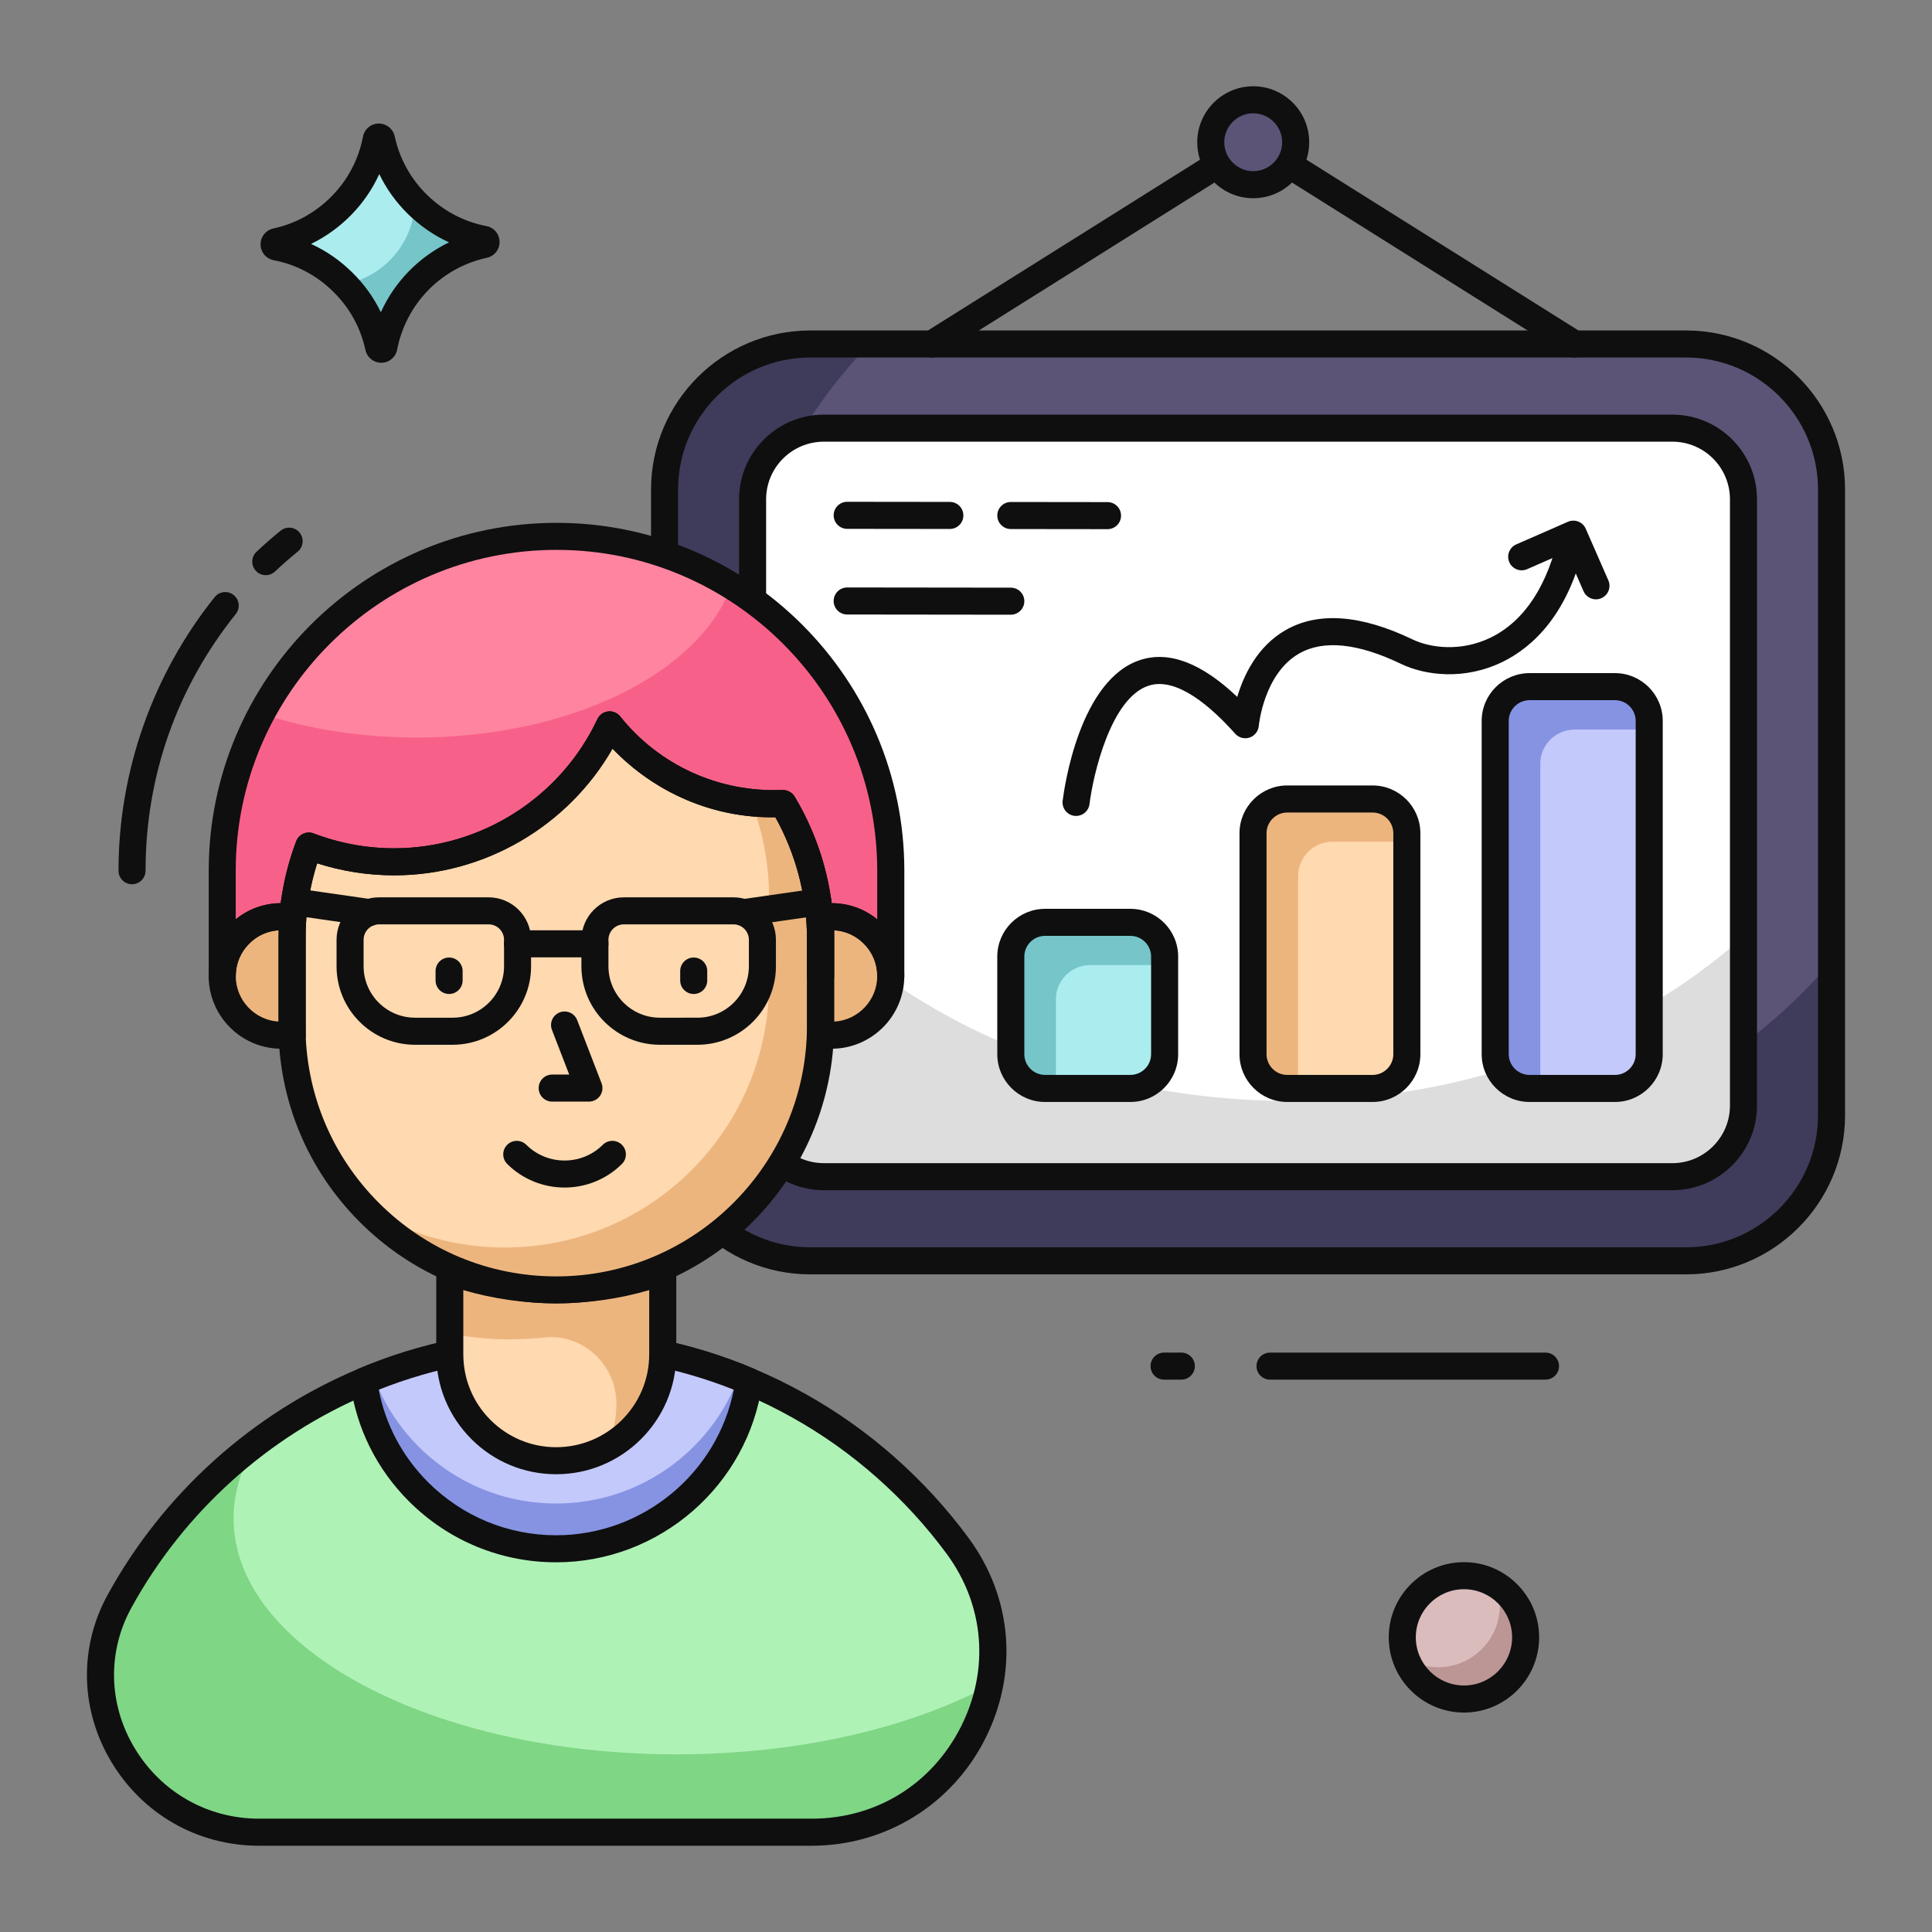 <?xml version="1.0" encoding="utf-8"?>
<!-- Generator: Adobe Illustrator 24.3.0, SVG Export Plug-In . SVG Version: 6.00 Build 0)  -->
<svg version="1.1" id="Layer_1" xmlns="http://www.w3.org/2000/svg" xmlns:xlink="http://www.w3.org/1999/xlink" x="0px" y="0px"
	 viewBox="0 0 1000 1000" style="enable-background:new 0 0 1000 1000;" xml:space="preserve">
<rect x="0" y="0" width="1000" height="1000" fill="#808080" stroke="none"/>
<style type="text/css">
	.st0{fill:#FCD17A;}
	.st1{fill:#7572F2;}
	.st2{fill:#F4F4F4;}
	.st3{fill:#DFDFDF;}
	.st4{fill:#BEBEBE;}
	.st5{fill:#CC993E;}
	.st6{fill:#FFD892;}
	.st7{fill:#E2AC40;}
	.st8{fill:#F2C34E;}
	.st9{fill:#292956;}
	.st10{fill:#FFD5C5;}
	.st11{fill:#F4A490;}
	.st12{fill:#C4E6FF;}
	.st13{fill:#3D4F7B;}
	.st14{fill:#2C3A64;}
	.st15{fill:#1F2B54;}
	.st16{fill:#E2F3FF;}
	.st17{fill:#1E120B;}
	.st18{fill:#5B5476;}
	.st19{fill:#3F3B5B;}
	.st20{fill:#FFFFFF;}
	.st21{fill:#DDDDDD;}
	.st22{fill:#0F0F0F;}
	.st23{fill:#FF84A0;}
	.st24{fill:#F76189;}
	.st25{fill:#AFF2B6;}
	.st26{fill:#7FD685;}
	.st27{fill:#C3C9FB;}
	.st28{fill:#8693E2;}
	.st29{fill:#FFD9B0;}
	.st30{fill:#EDB57E;}
	.st31{fill:#ABECEF;}
	.st32{fill:#75C5C9;}
	.st33{fill:#DABCBC;}
	.st34{fill:#BC9595;}
	.st35{fill:#00BCD4;}
	.st36{fill:#FF9801;}
	.st37{fill:#F57C00;}
	.st38{fill:#FFDF00;}
	.st39{fill:#FEC108;}
	.st40{fill:#F5F5F5;}
	.st41{fill:#90D1D7;}
	.st42{fill:#ABD9E6;}
	.st43{fill:#C3E1F5;}
	.st44{fill:#8288A1;}
	.st45{fill:#F6B756;}
	.st46{fill:#FAC77D;}
	.st47{fill:#DEE1E7;}
	.st48{fill:#F3F4F5;}
	.st49{fill:#CF4055;}
	.st50{fill:#DC5D6B;}
	.st51{fill:#EAD4C6;}
	.st52{fill:#EEDBCD;}
	.st53{fill:#5C5F7D;}
	.st54{fill:#6A6E86;}
	.st55{fill:#797C92;}
	.st56{fill:#39426A;}
</style>
<g>
	<g>
		<path class="st18" d="M948,253.38v323.9c0,41.53-33.7,75.33-75.33,75.33H419.4c-41.63,0-75.42-33.79-75.42-75.33v-323.9
			c0-41.63,33.79-75.33,75.42-75.33h453.27C914.3,178.05,948,211.75,948,253.38z"/>
	</g>
	<g>
		<path class="st19" d="M948,497.57v79.72c0,41.53-33.7,75.33-75.33,75.33H419.4c-41.63,0-75.42-33.79-75.42-75.33v-323.9
			c0-41.63,33.79-75.33,75.42-75.33h30.71c-43.59,45.27-69.73,102.96-69.73,165.87c0,145.62,140.2,263.69,313.16,263.69
			C798.37,607.62,891.25,564.21,948,497.57z"/>
	</g>
	<g>
		<path class="st20" d="M426.45,609.05c-20.35,0-36.9-16.51-36.9-36.81V258.42c0-20.3,16.55-36.81,36.9-36.81h439.17
			c20.3,0,36.81,16.51,36.81,36.81v313.82c0,20.3-16.51,36.81-36.81,36.81H426.45z"/>
	</g>
	<g>
		<path class="st21" d="M902.45,484.78v87.46c0,20.25-16.52,36.78-36.87,36.78H426.49c-20.35,0-36.96-16.52-36.96-36.78V438.2
			c56.66,78.87,159.8,131.61,277.6,131.61C759.91,569.81,843.55,537.14,902.45,484.78z"/>
	</g>
	<g>
		<path class="st22" d="M872.67,659.61H419.4c-45.45,0-82.42-36.93-82.42-82.33v-323.9c0-45.4,36.97-82.33,82.42-82.33h453.27
			c45.4,0,82.33,36.93,82.33,82.33v323.9C955,622.68,918.07,659.61,872.67,659.61z M419.4,185.05c-37.73,0-68.42,30.65-68.42,68.33
			v323.9c0,37.67,30.69,68.33,68.42,68.33h453.27c37.67,0,68.33-30.65,68.33-68.33v-323.9c0-37.67-30.65-68.33-68.33-68.33H419.4z"
			/>
	</g>
	<g>
		<path class="st22" d="M865.62,616.05H426.44c-24.21,0-43.9-19.65-43.9-43.81V258.42c0-24.16,19.69-43.81,43.9-43.81h439.17
			c24.16,0,43.81,19.65,43.81,43.81v313.82C909.43,596.4,889.77,616.05,865.62,616.05z M426.44,228.61
			c-16.49,0-29.9,13.37-29.9,29.81v313.82c0,16.44,13.41,29.81,29.9,29.81h439.17c16.44,0,29.81-13.37,29.81-29.81V258.42
			c0-16.44-13.37-29.81-29.81-29.81H426.44z"/>
	</g>
	<g>
		<g>
			<path class="st23" d="M461.06,450.67v54.51c0-8.48-3.42-16.17-9.01-21.7c-5.52-5.59-13.15-9.01-21.63-9.01h-5.65v30.7h-0.07v-19
				c0-25.71-7.1-49.77-19.4-70.29c-1.64,0.07-3.22,0.13-4.87,0.13c-34.32,0-65.03-15.98-84.88-40.83
				c-19.66,41.88-62.2,70.88-111.51,70.88c-15.58,0-30.44-2.89-44.18-8.15c-4.87,12.82-7.82,26.63-8.55,41.03v-4.47h-5.65
				c-8.48,0-16.11,3.42-21.63,9.01c-5.59,5.52-9.01,13.22-9.01,21.7v-54.51c0-95.6,77.45-173.05,172.99-173.05h0.07
				C383.6,277.62,461.06,355.07,461.06,450.67z"/>
		</g>
		<g>
			<path class="st24" d="M461.06,450.65v54.51c0-8.48-3.42-16.17-9.01-21.7c-5.52-5.59-13.15-9.01-21.63-9.01h-5.65v30.7h-0.07v-19
				c0-25.71-7.1-49.77-19.4-70.29c-1.64,0.07-3.22,0.13-4.87,0.13c-34.32,0-65.03-15.98-84.88-40.83
				c-19.66,41.88-62.2,70.88-111.51,70.88c-15.58,0-30.44-2.89-44.18-8.15c-4.87,12.82-7.82,26.63-8.55,41.03v-4.47h-5.65
				c-8.48,0-16.11,3.42-21.63,9.01c-5.59,5.52-9.01,13.22-9.01,21.7v-54.51c0-29.39,7.3-57.07,20.25-81.27
				c23.87,7.89,51.22,12.36,80.41,12.36c79.89,0,146.56-33.6,162.86-78.57C428.05,333.55,461.06,388.26,461.06,450.65z"/>
		</g>
		<g>
			<path class="st25" d="M420.17,948.35h-286.1c-61.36,0-101.75-65.74-72.21-119.53c27.9-50.87,72.48-91.26,126.37-113.88
				c30.63-12.95,64.28-20.06,99.65-20.06c35.38,0,69.11,7.11,99.74,20.06c8.84,3.74,17.41,7.93,25.71,12.58
				c32.46,18.05,60.54,43.04,82.42,72.76C540.8,861.73,496.3,948.35,420.17,948.35z"/>
		</g>
		<g>
			<path class="st26" d="M512.08,872.33c-8.08,41.17-43.6,76-91.89,76h-286.1c-61.4,0-101.79-65.75-72.26-119.51
				c17.72-32.22,42.04-60.19,71.22-82.16c-7.9,12.33-12.16,25.53-12.16,39.26c0,67.4,102.66,122.12,229.29,122.12
				C413.41,908.03,470.56,894.48,512.08,872.33z"/>
		</g>
		<g>
			<path class="st22" d="M420.17,955.35h-286.1c-31.79,0-60.47-16.4-76.72-43.87c-15.87-26.82-16.48-58.98-1.62-86.03
				c28.71-52.35,74.81-93.89,129.8-116.96c32.34-13.67,66.78-20.6,102.36-20.6c35.64,0,70.11,6.93,102.47,20.61
				c9.04,3.82,17.92,8.17,26.41,12.92c32.83,18.26,62.1,44.1,84.64,74.72c22.65,30.9,25.79,69.8,8.42,104.07
				C492.57,934.22,458.22,955.35,420.17,955.35z M287.88,701.89c-33.69,0-66.3,6.56-96.93,19.51C138.86,743.25,95.2,782.6,68,832.18
				c-12.45,22.67-11.93,49.65,1.4,72.16c13.71,23.17,37.88,37,64.67,37h286.1c33.24,0,62.08-17.75,77.15-47.48
				c14.94-29.47,12.24-62.91-7.21-89.45c-21.35-29-49.08-53.48-80.18-70.78c-8.06-4.51-16.48-8.63-25.04-12.25
				C354.27,708.45,321.63,701.89,287.88,701.89z"/>
		</g>
		<g>
			<path class="st27" d="M387.62,714.94c-6.75,48.96-48.96,86.71-99.74,86.71c-26.9,0-52.15-10.48-71.21-29.45
				c-15.68-15.68-25.53-35.65-28.45-57.26c30.63-12.95,64.28-20.06,99.65-20.06S356.99,702,387.62,714.94z"/>
		</g>
		<g>
			<path class="st28" d="M387.62,714.94c-6.75,48.96-48.96,86.71-99.74,86.71c-26.9,0-52.15-10.48-71.21-29.45
				c-15.68-15.68-25.53-35.65-28.45-57.26c1.82-0.73,3.56-1.46,5.38-2.1c4.92,13.31,12.67,25.53,23.07,35.92
				c19.06,18.96,44.31,29.45,71.21,29.45c43.12,0,80.05-27.17,94.36-65.37C384.07,713.49,385.8,714.21,387.62,714.94z"/>
		</g>
		<g>
			<path class="st22" d="M287.88,808.65c-28.7,0-55.74-11.18-76.14-31.49c-16.78-16.77-27.3-37.96-30.45-61.29
				c-0.42-3.13,1.3-6.16,4.21-7.39c32.36-13.67,66.8-20.61,102.38-20.61c35.64,0,70.11,6.93,102.47,20.61
				c2.92,1.23,4.64,4.27,4.21,7.4C387.27,768.78,341.41,808.65,287.88,808.65z M196.04,719.31c3.52,18.17,12.3,34.65,25.59,47.94
				c17.75,17.66,41.28,27.4,66.26,27.4c44.76,0,83.36-32.03,91.92-75.35c-29.14-11.56-60.03-17.42-91.92-17.42
				C256.04,701.89,225.17,707.75,196.04,719.31z"/>
		</g>
		<g>
			<path class="st29" d="M343.04,658.14v42.85c0,30.36-24.71,55.07-55.16,55.07c-15.23,0-28.99-6.2-38.93-16.14
				c-10.03-10.03-16.14-23.7-16.14-38.93v-42.85c17.23,6.11,35.74,9.48,55.07,9.48S325.81,664.25,343.04,658.14z"/>
		</g>
		<g>
			<path class="st30" d="M343.04,658.14v42.85c0,20.88-11.76,39.11-28.99,48.5c3.19-7.02,5.01-14.77,5.01-22.88
				c0-20.22-17.35-36.48-37.46-34.32c-5.82,0.63-11.72,0.95-17.7,0.95c-10.67,0-20.97-1-31.09-3.01v-32.09
				c17.23,6.11,35.74,9.48,55.07,9.48S325.81,664.25,343.04,658.14z"/>
		</g>
		<g>
			<path class="st22" d="M287.88,763.06c-16.57,0-32.15-6.46-43.88-18.19c-11.73-11.73-18.19-27.31-18.19-43.88v-42.85
				c0-2.27,1.1-4.41,2.96-5.72c1.85-1.31,4.24-1.65,6.38-0.88c34.05,12.07,71.61,12.03,105.55,0c2.14-0.75,4.53-0.43,6.38,0.88
				c1.86,1.31,2.96,3.44,2.96,5.72v42.85C350.04,735.22,322.16,763.06,287.88,763.06z M239.81,667.76v33.24
				c0,12.83,5,24.9,14.08,33.98c9.09,9.08,21.15,14.09,33.98,14.09c26.56,0,48.16-21.56,48.16-48.07v-33.24
				C304.81,676.86,271.11,676.89,239.81,667.76z"/>
		</g>
		<g>
			<path class="st29" d="M424.7,486.18v44.65c0,75.55-61.21,136.83-136.76,136.83c-37.81,0-72-15.32-96.78-40.11
				c-24.72-24.72-40.04-58.98-40.04-96.72v-44.65c0-16.96,3.09-33.27,8.74-48.26c13.74,5.26,28.6,8.15,44.18,8.15
				c49.31,0,91.85-29,111.51-70.88c19.86,24.85,50.56,40.83,84.88,40.83c1.64,0,3.22-0.07,4.87-0.13
				C417.6,436.41,424.7,460.47,424.7,486.18z"/>
		</g>
		<g>
			<path class="st30" d="M151.31,474.48v61.35h-5.65c-16.9,0-30.64-13.74-30.64-30.64c0-8.48,3.42-16.17,9.01-21.7
				c5.52-5.59,13.15-9.01,21.63-9.01H151.31z"/>
		</g>
		<g>
			<path class="st30" d="M424.76,474.48v61.35h5.65c16.9,0,30.64-13.74,30.64-30.64c0-8.48-3.42-16.17-9.01-21.7
				c-5.52-5.59-13.15-9.01-21.63-9.01H424.76z"/>
		</g>
		<g>
			<path class="st30" d="M390.06,414.3c-0.53,0-1.03-0.06-1.55-0.07c6.1,15.48,9.54,32.3,9.54,49.98v44.64
				c0,75.57-61.2,136.85-136.77,136.85c-34.04,0-65.29-12.48-89.19-33.06c3.93,5.29,8.25,10.29,12.86,14.9
				c24.81,24.74,59.01,40.09,96.76,40.09c75.57,0,136.85-61.28,136.85-136.85v-44.56c0-26.7-7.77-51.59-21.03-72.66
				C395.21,414.04,392.72,414.3,390.06,414.3z"/>
		</g>
		<g>
			<path class="st22" d="M287.93,674.65c-38.42,0-74.55-14.97-101.73-42.16c-27.14-27.14-42.09-63.25-42.09-101.67v-44.65
				c0-17.48,3.09-34.55,9.19-50.73c0.66-1.74,1.98-3.15,3.68-3.92c1.7-0.77,3.63-0.82,5.37-0.15c13.33,5.1,27.35,7.69,41.69,7.69
				c44.83,0,86.11-26.24,105.18-66.85c1.03-2.19,3.11-3.69,5.51-3.98c2.4-0.29,4.78,0.69,6.29,2.58
				c20.32,25.44,51.26,39.39,83.81,38.08c2.54-0.12,5.16,1.19,6.47,3.39c13.35,22.26,20.4,47.81,20.4,73.89v44.65
				C431.7,610.13,367.21,674.65,287.93,674.65z M164.16,446.85c-4.02,12.65-6.05,25.85-6.05,39.33v44.65
				c0,34.68,13.49,67.27,37.99,91.77c24.54,24.54,57.16,38.06,91.83,38.06c71.55,0,129.76-58.24,129.76-129.83v-44.65
				c0-22.18-5.65-43.93-16.36-63.16c-31.95,0.56-62.35-12.61-84.3-35.52c-23.01,40.15-66.28,65.57-112.99,65.57
				C190.41,453.07,177.03,450.98,164.16,446.85z"/>
		</g>
		<g>
			<path class="st22" d="M234.27,540.77h-19.45c-22.4,0-40.62-18.22-40.62-40.62v-13.72c0-12.12,9.85-21.97,21.97-21.97h56.74
				c12.11,0,21.97,9.86,21.97,21.97v13.72C274.89,522.54,256.67,540.77,234.27,540.77z M196.17,478.45c-4.39,0-7.97,3.58-7.97,7.97
				v13.72c0,14.68,11.94,26.62,26.62,26.62h19.45c14.68,0,26.62-11.94,26.62-26.62v-13.72c0-4.4-3.58-7.97-7.97-7.97H196.17z"/>
		</g>
		<g>
			<path class="st22" d="M361,540.77h-19.44c-22.4,0-40.62-18.22-40.62-40.62v-13.72c0-12.12,9.86-21.97,21.97-21.97h56.74
				c12.11,0,21.97,9.86,21.97,21.97v13.72C401.62,522.54,383.4,540.77,361,540.77z M322.9,478.45c-4.39,0-7.97,3.58-7.97,7.97v13.72
				c0,14.68,11.94,26.62,26.62,26.62H361c14.68,0,26.62-11.94,26.62-26.62v-13.72c0-4.4-3.58-7.97-7.97-7.97H322.9z"/>
		</g>
		<g>
			<path class="st22" d="M292.22,614.67c-10.75,0-21.49-4.07-29.68-12.2c-2.74-2.73-2.75-7.16-0.03-9.9
				c2.72-2.74,7.15-2.75,9.9-0.03c10.92,10.86,28.69,10.86,39.61,0c2.74-2.72,7.17-2.71,9.9,0.03c2.73,2.74,2.72,7.17-0.03,9.9
				C313.71,610.6,302.97,614.67,292.22,614.67z"/>
		</g>
		<g>
			<path class="st22" d="M304.83,570.19h-19.02c-3.86,0-7-3.13-7-7s3.14-7,7-7h8.81l-8.93-23.13c-1.39-3.61,0.4-7.66,4.01-9.05
				c3.61-1.38,7.65,0.4,9.05,4.01l12.61,32.65c0.83,2.15,0.55,4.58-0.76,6.48C309.3,569.05,307.14,570.19,304.83,570.19z"/>
		</g>
		<g>
			<path class="st22" d="M307.93,495.52h-40.04c-3.86,0-7-3.13-7-7c0-3.87,3.14-7,7-7h40.04c3.86,0,7,3.13,7,7
				C314.93,492.38,311.79,495.52,307.93,495.52z"/>
		</g>
		<g>
			<path class="st22" d="M191.22,479.35c-0.33,0-0.67-0.02-1-0.07l-38.74-5.56c-3.83-0.55-6.49-4.1-5.93-7.92
				c0.55-3.83,4.11-6.48,7.92-5.94l38.74,5.56c3.83,0.55,6.49,4.1,5.93,7.92C197.65,476.84,194.65,479.35,191.22,479.35z"/>
		</g>
		<g>
			<path class="st22" d="M385.19,479.35c-3.43,0-6.42-2.52-6.92-6.01c-0.55-3.83,2.11-7.37,5.93-7.92l38.18-5.48
				c3.82-0.56,7.37,2.11,7.92,5.94c0.55,3.83-2.11,7.37-5.93,7.92l-38.18,5.48C385.85,479.33,385.52,479.35,385.19,479.35z"/>
		</g>
		<g>
			<path class="st22" d="M232.45,514.49c-3.86,0-7-3.13-7-7v-4.88c0-3.87,3.14-7,7-7s7,3.13,7,7v4.88
				C239.45,511.35,236.31,514.49,232.45,514.49z"/>
		</g>
		<g>
			<path class="st22" d="M359.07,514.49c-3.86,0-7-3.13-7-7v-4.88c0-3.87,3.14-7,7-7s7,3.13,7,7v4.88
				C366.07,511.35,362.93,514.49,359.07,514.49z"/>
		</g>
		<g>
			<path class="st22" d="M151.31,542.82h-5.66c-20.75,0-37.64-16.88-37.64-37.64c0-10.14,3.94-19.61,11.08-26.68
				c7.01-7.09,16.46-11.03,26.55-11.03h5.66c3.86,0,7,3.13,7,7v61.35C158.31,539.69,155.17,542.82,151.31,542.82z M144.31,481.51
				c-5.81,0.32-11.21,2.74-15.3,6.89c-4.53,4.47-6.99,10.41-6.99,16.78c0,12.58,9.88,22.9,22.29,23.6V481.51z"/>
		</g>
		<g>
			<path class="st22" d="M430.41,542.82h-5.65c-3.86,0-7-3.13-7-7v-61.35c0-3.87,3.14-7,7-7h5.65c10.1,0,19.55,3.94,26.62,11.09
				c7.09,7.01,11.03,16.48,11.03,26.62C468.05,525.94,451.17,542.82,430.41,542.82z M431.76,481.51v47.27
				c12.41-0.7,22.29-11.02,22.29-23.6c0-6.37-2.46-12.3-6.93-16.72C442.97,484.26,437.58,481.84,431.76,481.51z"/>
		</g>
		<g>
			<path class="st22" d="M137.57,297.7c-1.86,0-3.72-0.74-5.1-2.2c-2.65-2.81-2.52-7.25,0.3-9.9c4.02-3.79,8.18-7.43,12.47-10.92
				c2.98-2.44,7.41-1.99,9.84,1.01c2.44,3,1.99,7.41-1.01,9.85c-4.02,3.27-7.93,6.69-11.7,10.25
				C141.02,297.07,139.3,297.7,137.57,297.7z"/>
		</g>
		<g>
			<path class="st22" d="M68.34,457.68c-3.86,0-7-3.13-7-7c0-51.29,17.68-101.58,49.77-141.61c2.41-3.01,6.81-3.5,9.84-1.08
				c3.02,2.42,3.5,6.83,1.08,9.84c-30.55,38.1-46.69,84.04-46.69,132.85C75.34,454.54,72.21,457.68,68.34,457.68z"/>
		</g>
		<g>
			<path class="st22" d="M461.06,512.18c-3.86,0-7-3.13-7-7c0-6.37-2.46-12.3-6.93-16.72c-4.15-4.2-9.55-6.63-15.36-6.95v23.67
				c0,3.87-3.14,7-7,7s-7.06-3.13-7.06-7v-19c0-22.18-5.65-43.93-16.36-63.16c-31.95,0.56-62.35-12.61-84.3-35.52
				c-23.01,40.15-66.28,65.57-112.99,65.57c-13.63,0-27.02-2.09-39.89-6.22c-3.33,10.45-5.29,21.34-5.85,32.45
				c-0.19,3.79-3.19,6.69-7.17,6.65c-2.9-0.07-5.35-1.9-6.34-4.45c-6,0.21-11.57,2.65-15.78,6.91c-4.53,4.47-6.99,10.41-6.99,16.78
				c0,3.87-3.14,7-7,7c-3.86,0-7-3.13-7-7v-54.51c0-99.28,80.75-180.06,179.99-180.06c99.31,0,180.05,80.77,180.05,180.06v54.51
				C468.06,509.05,464.92,512.18,461.06,512.18z M430.48,467.47c8.71,0.01,16.95,2.96,23.57,8.38v-25.18
				c0-91.56-74.46-166.06-165.99-166.06c-91.59,0-166.05,74.49-166.05,166.06v25.17c6.53-5.34,14.67-8.3,23.29-8.37
				c1.41-11,4.09-21.73,8-32.04c0.66-1.74,1.98-3.14,3.68-3.91c1.7-0.76,3.63-0.81,5.36-0.15c13.33,5.1,27.35,7.69,41.69,7.69
				c44.83,0,86.11-26.24,105.18-66.85c1.03-2.19,3.11-3.69,5.51-3.98c2.4-0.29,4.78,0.69,6.29,2.58
				c20.32,25.44,51.26,39.39,83.81,38.08c2.54-0.12,5.16,1.19,6.47,3.39C421.44,429.19,427.94,447.99,430.48,467.47z"/>
		</g>
	</g>
	<g>
		<path class="st22" d="M814.99,185.05c-1.28,0-2.56-0.35-3.72-1.07L648.67,81.89L486.06,183.98c-3.28,2.05-7.6,1.07-9.65-2.21
			c-2.06-3.27-1.07-7.6,2.21-9.65L644.94,67.7c2.28-1.43,5.17-1.43,7.45,0l166.33,104.43c3.27,2.06,4.26,6.38,2.21,9.65
			C819.6,183.89,817.32,185.05,814.99,185.05z"/>
	</g>
	<g>
		<circle class="st18" cx="648.67" cy="73.63" r="21.97"/>
		<path class="st22" d="M648.67,102.6c-15.98,0-28.98-13-28.98-28.97s13-28.98,28.98-28.98c15.97,0,28.97,13,28.97,28.98
			S664.64,102.6,648.67,102.6z M648.67,58.65c-8.26,0-14.98,6.72-14.98,14.97s6.72,14.97,14.98,14.97c8.25,0,14.97-6.72,14.97-14.97
			S656.92,58.65,648.67,58.65z"/>
	</g>
	<g>
		<path class="st22" d="M573.25,273.89C573.24,273.89,573.24,273.89,573.25,273.89l-50.06-0.06c-3.86,0-7-3.14-6.99-7.01
			c0-3.86,3.14-6.99,7-6.99h0.01l50.05,0.06c3.86,0,7,3.14,6.99,7.01C580.24,270.76,577.11,273.89,573.25,273.89z"/>
	</g>
	<g>
		<path class="st22" d="M491.64,273.79C491.64,273.79,491.64,273.79,491.64,273.79l-53.15-0.06c-3.86,0-7-3.14-6.99-7.01
			c0-3.86,3.14-6.99,7-6.99h0.01l53.14,0.06c3.86,0,7,3.14,6.99,7.01C498.64,270.67,495.5,273.79,491.64,273.79z"/>
	</g>
	<g>
		<path class="st22" d="M523.19,318.17C523.19,318.17,523.19,318.17,523.19,318.17l-84.7-0.1c-3.86,0-7-3.14-6.99-7.01
			c0-3.86,3.14-6.99,7-6.99h0.01l84.69,0.1c3.86,0,7,3.14,6.99,7.01C530.19,315.04,527.05,318.17,523.19,318.17z"/>
	</g>
	<g>
		<g>
			<path class="st29" d="M728.18,431.29v114.35c0,9.8-7.94,17.74-17.74,17.74h-44.15c-9.8,0-17.73-7.94-17.73-17.74V431.29
				c0-9.8,7.94-17.73,17.73-17.73h44.15C720.24,413.56,728.18,421.49,728.18,431.29z"/>
		</g>
		<g>
			<path class="st27" d="M853.63,373.14v172.5c0,9.8-7.94,17.74-17.74,17.74h-44.15c-9.89,0-17.83-7.94-17.83-17.74v-172.5
				c0-9.8,7.94-17.73,17.83-17.73h44.15C845.69,355.4,853.63,363.34,853.63,373.14z"/>
		</g>
		<g>
			<path class="st31" d="M602.82,495.14v50.5c0,9.8-7.94,17.74-17.74,17.74h-44.15c-9.8,0-17.74-7.94-17.74-17.74v-50.5
				c0-9.8,7.94-17.73,17.74-17.73h44.15C594.88,477.4,602.82,485.34,602.82,495.14z"/>
		</g>
	</g>
	<g>
		<g>
			<path class="st30" d="M728.18,431.29v4.39h-38.55c-9.8,0-17.73,8.03-17.73,17.73v109.96h-5.6c-9.8,0-17.73-7.94-17.73-17.74
				V431.29c0-9.8,7.94-17.73,17.73-17.73h44.15C720.24,413.56,728.18,421.49,728.18,431.29z"/>
		</g>
		<g>
			<path class="st28" d="M853.63,373.14v4.48h-38.55c-9.89,0-17.83,7.94-17.83,17.64v168.11h-5.51c-9.89,0-17.83-7.94-17.83-17.74
				v-172.5c0-9.8,7.94-17.73,17.83-17.73h44.15C845.69,355.4,853.63,363.34,853.63,373.14z"/>
		</g>
		<g>
			<path class="st32" d="M602.82,495.14v4.39h-38.55c-9.8,0-17.74,7.94-17.74,17.73v46.12h-5.6c-9.8,0-17.74-7.94-17.74-17.74v-50.5
				c0-9.8,7.94-17.73,17.74-17.73h44.15C594.88,477.4,602.82,485.34,602.82,495.14z"/>
		</g>
	</g>
	<g>
		<g>
			<path class="st22" d="M710.44,570.38h-44.15c-13.64,0-24.73-11.1-24.73-24.74V431.29c0-13.64,11.1-24.74,24.73-24.74h44.15
				c13.64,0,24.74,11.1,24.74,24.74v114.35C735.18,559.28,724.08,570.38,710.44,570.38z M666.29,420.56
				c-5.92,0-10.73,4.82-10.73,10.73v114.35c0,5.92,4.81,10.74,10.73,10.74h44.15c5.92,0,10.74-4.82,10.74-10.74V431.29
				c0-5.92-4.82-10.73-10.74-10.73H666.29z"/>
		</g>
		<g>
			<path class="st22" d="M835.89,570.38h-44.15c-13.69,0-24.83-11.1-24.83-24.74v-172.5c0-13.64,11.14-24.73,24.83-24.73h44.15
				c13.64,0,24.74,11.1,24.74,24.73v172.5C860.63,559.28,849.53,570.38,835.89,570.38z M791.74,362.41
				c-5.97,0-10.82,4.82-10.82,10.73v172.5c0,5.92,4.85,10.74,10.82,10.74h44.15c5.92,0,10.74-4.82,10.74-10.74v-172.5
				c0-5.92-4.82-10.73-10.74-10.73H791.74z"/>
		</g>
		<g>
			<path class="st22" d="M585.08,570.38h-44.15c-13.64,0-24.74-11.1-24.74-24.74v-50.5c0-13.64,11.1-24.73,24.74-24.73h44.15
				c13.64,0,24.73,11.1,24.73,24.73v50.5C609.82,559.28,598.72,570.38,585.08,570.38z M540.93,484.4c-5.92,0-10.74,4.82-10.74,10.73
				v50.5c0,5.92,4.82,10.74,10.74,10.74h44.15c5.92,0,10.73-4.82,10.73-10.74v-50.5c0-5.92-4.81-10.73-10.73-10.73H540.93z"/>
		</g>
	</g>
	<g>
		<path class="st22" d="M556.99,422.33c-0.29,0-0.57-0.02-0.87-0.05c-3.84-0.47-6.56-3.97-6.09-7.81
			c0.79-6.42,8.66-63.03,40.52-72.98c14.85-4.64,31.58,1.84,49.84,19.23c3.3-11.1,10.31-26.14,25.03-34.57
			c16.85-9.66,38.98-8.03,65.78,4.84c8.96,4.3,24.95,6.61,40.54-1.06c17.38-8.55,29.54-27.14,35.18-53.77
			c0.8-3.79,4.53-6.21,8.3-5.4c3.78,0.8,6.2,4.51,5.4,8.3c-8.29,39.15-27.79,56.1-42.7,63.43c-20.07,9.88-40.43,7.05-52.78,1.12
			c-22.36-10.74-40.09-12.54-52.7-5.35c-18.34,10.45-20.87,37.2-20.9,37.46c-0.24,2.78-2.11,5.16-4.77,6.04
			c-2.68,0.88-5.58,0.1-7.43-1.98c-12.36-13.87-30.14-29.47-44.61-24.94c-19.83,6.19-28.96,46.37-30.8,61.33
			C563.5,419.73,560.48,422.33,556.99,422.33z"/>
	</g>
	<g>
		<path class="st22" d="M826.06,310.22c-2.7,0-5.27-1.57-6.42-4.2l-8.89-20.31l-20.31,8.89c-3.56,1.56-7.68-0.07-9.22-3.61
			c-1.55-3.54,0.06-7.67,3.61-9.22l26.73-11.7c1.7-0.75,3.62-0.78,5.36-0.11c1.73,0.68,3.12,2.01,3.86,3.71l11.7,26.72
			c1.55,3.54-0.06,7.67-3.61,9.22C827.94,310.04,826.99,310.22,826.06,310.22z"/>
	</g>
	<g>
		<path class="st22" d="M799.95,714.1H657.36c-3.86,0-7-3.13-7-7c0-3.87,3.14-7,7-7h142.59c3.86,0,7,3.13,7,7
			C806.95,710.97,803.81,714.1,799.95,714.1z"/>
	</g>
	<g>
		<path class="st22" d="M611.45,714.1h-8.93c-3.86,0-7-3.13-7-7c0-3.87,3.14-7,7-7h8.93c3.86,0,7,3.13,7,7
			C618.45,710.97,615.32,714.1,611.45,714.1z"/>
	</g>
	<g>
		<g>
			<path class="st33" d="M789.66,847.46c0,17.67-14.29,31.95-31.89,31.95c-17.66,0-31.95-14.29-31.95-31.95
				c0-17.6,14.29-31.89,31.95-31.89C775.37,815.57,789.66,829.86,789.66,847.46z"/>
		</g>
		<g>
			<path class="st34" d="M789.66,847.45c0,17.64-14.32,31.96-31.89,31.96c-13.8,0-25.63-8.82-30.08-21.11
				c4.82,2.94,10.55,4.67,16.66,4.67c17.64,0,31.96-14.32,31.96-31.96c0-3.69-0.6-7.31-1.81-10.63
				C783.56,825.97,789.66,835.99,789.66,847.45z"/>
		</g>
		<g>
			<path class="st22" d="M757.77,886.42c-21.48,0-38.96-17.47-38.96-38.96c0-21.44,17.47-38.89,38.96-38.89
				c21.44,0,38.89,17.45,38.89,38.89C796.66,868.94,779.21,886.42,757.77,886.42z M757.77,822.57c-13.76,0-24.95,11.17-24.95,24.89
				c0,13.76,11.19,24.95,24.95,24.95c13.72,0,24.89-11.19,24.89-24.95C782.66,833.74,771.49,822.57,757.77,822.57z"/>
		</g>
	</g>
	<g>
		<g>
			<path class="st31" d="M250.4,126.59c-26.19,5.71-46.6,26.66-51.71,52.97c-0.31,1.57-2.39,1.59-2.74,0.03
				c-2.82-13.13-9.47-24.78-18.76-33.79c-9.16-9.02-20.96-15.46-34.15-17.98c-1.57-0.31-1.59-2.39-0.03-2.74
				c13.13-2.82,24.78-9.53,33.79-18.76c9.02-9.22,15.4-21.02,17.92-34.21c0.31-1.57,2.39-1.59,2.74-0.03
				c2.82,13.13,9.47,24.78,18.69,33.79c9.22,9.02,21.02,15.46,34.21,17.98C251.94,124.17,251.96,126.25,250.4,126.59z"/>
		</g>
		<g>
			<path class="st32" d="M250.43,126.56c-26.25,5.7-46.65,26.67-51.75,53.03c-0.34,1.51-2.37,1.53-2.75,0.03
				c-2.71-12.55-8.77-23.73-17.38-32.49c20.33-3.95,35.63-21.49,36.28-42.76c0.36,0.53,0.9,1.05,1.35,1.49
				c9.23,9.02,20.99,15.44,34.22,17.95C251.91,124.15,251.93,126.28,250.43,126.56z"/>
		</g>
		<g>
			<path class="st22" d="M197.32,187.76c-3.97,0-7.33-2.73-8.19-6.66c-2.48-11.56-8.29-22.01-16.8-30.27
				c-8.49-8.36-19.06-13.93-30.59-16.13c-4.02-0.79-6.83-4.14-6.87-8.16c-0.04-4.01,2.7-7.42,6.66-8.29
				c11.48-2.47,21.94-8.28,30.28-16.81c8.3-8.48,13.85-19.08,16.05-30.63c0.78-4,4.12-6.82,8.14-6.87c3.98,0,7.43,2.68,8.31,6.64
				c2.49,11.56,8.28,22.02,16.75,30.3c8.54,8.35,19.13,13.92,30.64,16.12c4.01,0.78,6.83,4.12,6.88,8.14
				c0.05,4.02-2.68,7.43-6.65,8.31c0,0-0.01,0-0.02,0c-23.55,5.13-41.73,23.76-46.33,47.46c-0.79,4.01-4.15,6.82-8.16,6.86
				C197.38,187.76,197.35,187.76,197.32,187.76z M161.01,126.25c7.76,3.55,14.89,8.45,21.1,14.57c6.24,6.05,11.29,13.07,15.02,20.77
				c7.17-15.81,19.68-28.61,35.3-36.15c-7.76-3.54-14.91-8.45-21.16-14.56c-6.21-6.07-11.25-13.09-14.96-20.77
				c-3.53,7.76-8.41,14.89-14.49,21.1C175.71,117.46,168.68,122.53,161.01,126.25z M250.41,126.59h0.09H250.41z M248.9,119.76
				c0,0-0.01,0-0.01,0C248.89,119.76,248.89,119.76,248.9,119.76z"/>
		</g>
	</g>
</g>
</svg>
